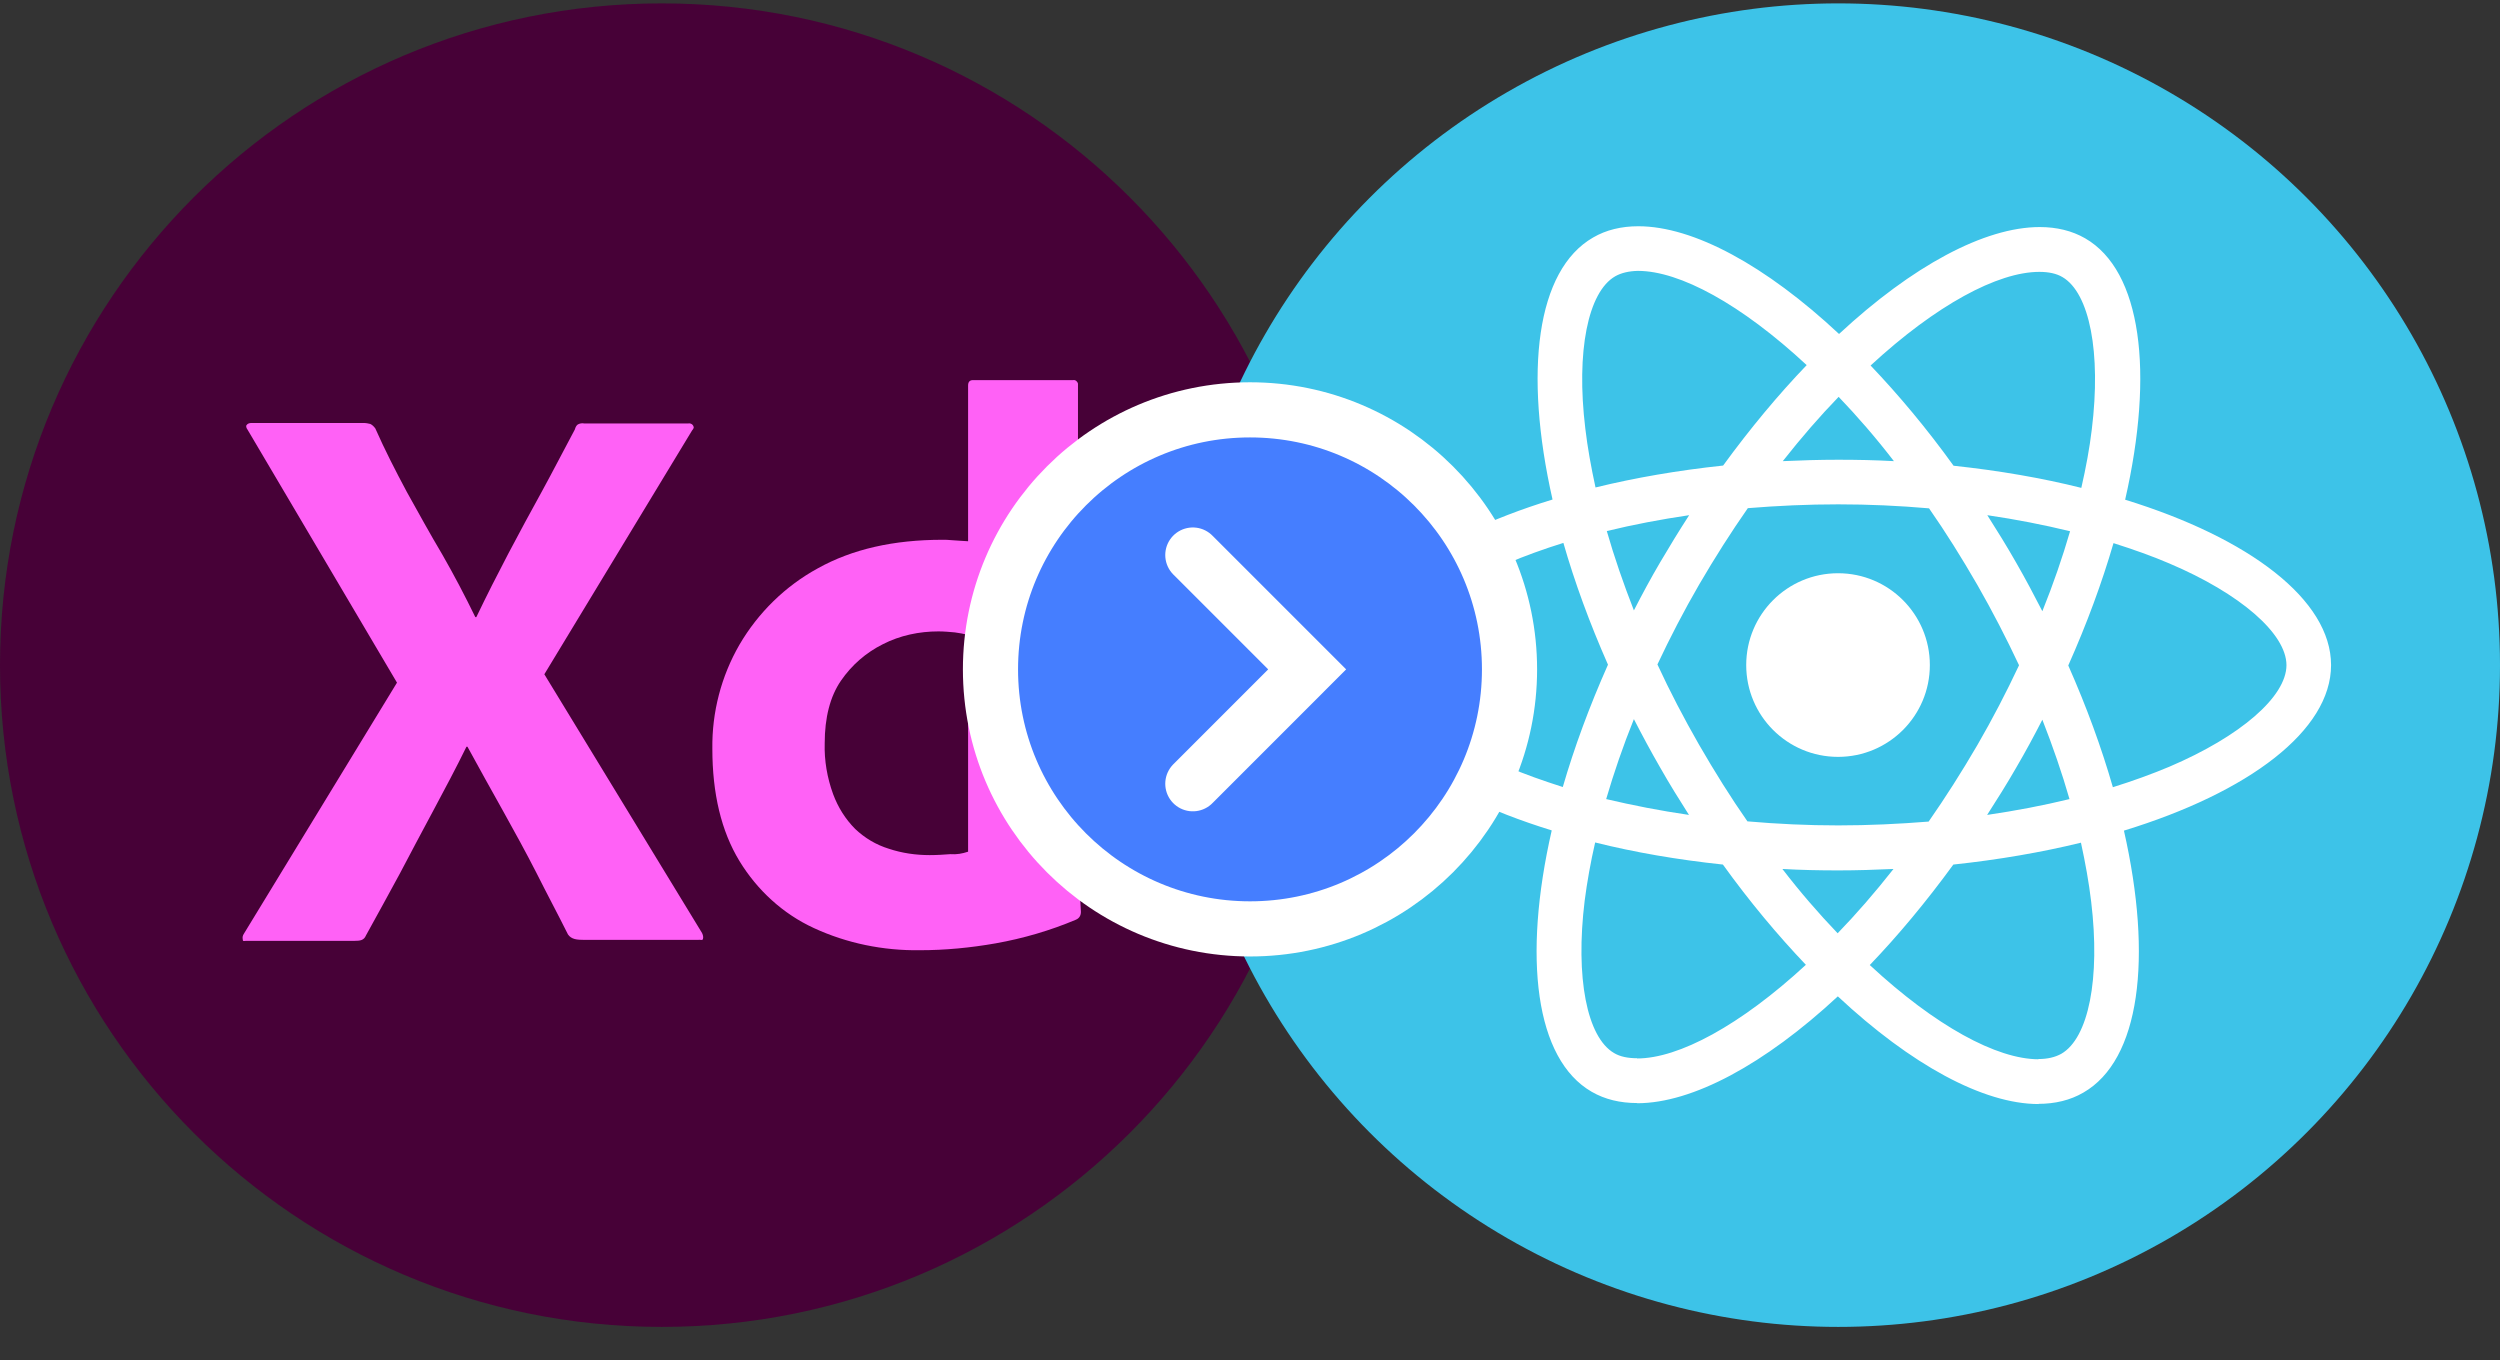 <svg width="68" height="37" viewBox="0 0 68 37" fill="none" xmlns="http://www.w3.org/2000/svg">
<rect x="0" y="0" width="68" height="37" fill="#333333" stroke="none"/>
<g clip-path="url(#clip0_1449_7154)">
<path d="M36 18.092C36 8.151 27.941 0.092 18 0.092C8.059 0.092 0 8.151 0 18.092C0 28.033 8.059 36.092 18 36.092C27.941 36.092 36 28.033 36 18.092Z" fill="#470137"/>
<path d="M18.826 11.706L14.806 18.34L19.095 25.377C19.121 25.431 19.135 25.484 19.121 25.538C19.108 25.591 19.054 25.551 18.974 25.565H15.905C15.69 25.565 15.543 25.551 15.449 25.417C15.168 24.854 14.873 24.305 14.591 23.742C14.31 23.192 14.001 22.629 13.68 22.053C13.358 21.477 13.036 20.9 12.715 20.311H12.688C12.406 20.887 12.098 21.463 11.79 22.04C11.482 22.616 11.173 23.192 10.879 23.755C10.57 24.318 10.262 24.895 9.954 25.444C9.9 25.578 9.793 25.591 9.645 25.591H6.697C6.643 25.591 6.603 25.618 6.603 25.551C6.59 25.498 6.603 25.444 6.63 25.404L10.798 18.568L6.737 11.693C6.697 11.639 6.683 11.585 6.71 11.559C6.737 11.518 6.791 11.505 6.844 11.505H9.887C9.954 11.505 10.021 11.518 10.074 11.532C10.128 11.559 10.168 11.599 10.208 11.652C10.463 12.229 10.758 12.805 11.066 13.381C11.388 13.958 11.696 14.521 12.031 15.084C12.353 15.646 12.648 16.209 12.929 16.786H12.956C13.238 16.196 13.532 15.62 13.827 15.057C14.122 14.494 14.43 13.931 14.739 13.368C15.047 12.805 15.342 12.229 15.637 11.679C15.65 11.626 15.677 11.572 15.717 11.545C15.771 11.518 15.824 11.505 15.891 11.518H18.719C18.786 11.505 18.853 11.545 18.867 11.612C18.88 11.626 18.853 11.679 18.826 11.706Z" fill="#FF61F6"/>
<path d="M25.019 25.846C24.027 25.86 23.035 25.659 22.137 25.243C21.293 24.855 20.596 24.211 20.113 23.42C19.617 22.603 19.376 21.584 19.376 20.364C19.363 19.373 19.617 18.394 20.113 17.536C20.622 16.665 21.36 15.941 22.244 15.459C23.182 14.936 24.308 14.682 25.635 14.682C25.702 14.682 25.796 14.682 25.917 14.695C26.037 14.708 26.171 14.708 26.332 14.722V10.486C26.332 10.393 26.372 10.339 26.466 10.339H29.187C29.254 10.326 29.308 10.379 29.321 10.433C29.321 10.446 29.321 10.46 29.321 10.46V23.219C29.321 23.46 29.334 23.729 29.348 24.023C29.375 24.305 29.388 24.573 29.401 24.801C29.401 24.895 29.361 24.975 29.267 25.015C28.57 25.31 27.833 25.525 27.083 25.659C26.399 25.779 25.716 25.846 25.019 25.846ZM26.332 23.166V17.268C26.212 17.242 26.091 17.215 25.97 17.201C25.823 17.188 25.675 17.174 25.528 17.174C25.005 17.174 24.483 17.282 24.013 17.523C23.558 17.751 23.169 18.086 22.874 18.515C22.579 18.944 22.432 19.52 22.432 20.217C22.418 20.686 22.499 21.155 22.66 21.598C22.794 21.959 22.995 22.281 23.263 22.549C23.517 22.79 23.826 22.978 24.174 23.085C24.536 23.206 24.911 23.259 25.287 23.259C25.488 23.259 25.675 23.246 25.85 23.233C26.024 23.246 26.171 23.219 26.332 23.166Z" fill="#FF61F6"/>
</g>
<circle cx="50" cy="18.092" r="18" fill="#3DC3E8"/>
<g clip-path="url(#clip1_1449_7154)">
<path d="M63.405 18.09C63.405 19.866 61.181 21.549 57.771 22.593C58.558 26.068 58.208 28.834 56.667 29.719C56.312 29.926 55.897 30.025 55.443 30.025V28.806C55.694 28.806 55.897 28.757 56.066 28.664C56.809 28.238 57.132 26.615 56.88 24.527C56.82 24.014 56.722 23.473 56.602 22.921C55.53 23.183 54.361 23.385 53.131 23.516C52.394 24.527 51.629 25.445 50.858 26.249C52.639 27.904 54.312 28.812 55.449 28.812V30.03C53.946 30.03 51.978 28.959 49.989 27.101C48 28.948 46.033 30.008 44.53 30.008V28.79C45.661 28.79 47.339 27.888 49.12 26.243C48.355 25.44 47.59 24.527 46.863 23.516C45.628 23.385 44.459 23.183 43.388 22.915C43.262 23.462 43.169 23.992 43.103 24.5C42.847 26.587 43.163 28.21 43.901 28.642C44.065 28.741 44.278 28.784 44.53 28.784V30.003C44.071 30.003 43.655 29.905 43.295 29.697C41.759 28.812 41.415 26.052 42.207 22.587C38.808 21.538 36.595 19.86 36.595 18.09C36.595 16.314 38.819 14.63 42.229 13.587C41.442 10.111 41.792 7.346 43.333 6.46C43.688 6.253 44.103 6.154 44.562 6.154C46.065 6.154 48.033 7.226 50.022 9.084C52.011 7.236 53.978 6.176 55.481 6.176C55.94 6.176 56.356 6.275 56.716 6.482C58.252 7.368 58.596 10.127 57.804 13.592C61.192 14.636 63.405 16.319 63.405 18.09ZM56.29 21.735C56.088 21.03 55.837 20.303 55.552 19.576C55.328 20.013 55.093 20.45 54.836 20.888C54.585 21.325 54.317 21.751 54.05 22.166C54.825 22.052 55.574 21.91 56.29 21.735ZM53.787 15.915C53.361 15.177 52.924 14.477 52.47 13.827C51.656 13.756 50.831 13.718 50 13.718C49.175 13.718 48.35 13.756 47.541 13.822C47.087 14.472 46.645 15.166 46.218 15.898C45.803 16.614 45.426 17.341 45.082 18.073C45.42 18.805 45.803 19.538 46.213 20.254C46.639 20.991 47.076 21.691 47.53 22.341C48.344 22.412 49.169 22.451 50 22.451C50.825 22.451 51.65 22.412 52.459 22.347C52.913 21.696 53.355 21.002 53.782 20.27C54.197 19.554 54.574 18.827 54.918 18.095C54.574 17.363 54.197 16.631 53.787 15.915ZM55.552 16.625C55.847 15.893 56.099 15.161 56.306 14.45C55.59 14.275 54.836 14.128 54.055 14.013C54.323 14.434 54.59 14.865 54.842 15.308C55.093 15.745 55.328 16.188 55.552 16.625ZM50.011 10.794C49.503 11.319 48.995 11.903 48.492 12.543C48.984 12.521 49.486 12.505 49.995 12.505C50.508 12.505 51.017 12.515 51.514 12.543C51.022 11.903 50.514 11.319 50.011 10.794ZM45.945 14.013C45.169 14.128 44.42 14.27 43.705 14.445C43.907 15.149 44.158 15.876 44.442 16.603C44.666 16.166 44.901 15.729 45.158 15.292C45.415 14.854 45.677 14.428 45.945 14.013ZM49.984 25.385C50.492 24.86 51 24.276 51.503 23.636C51.011 23.658 50.508 23.675 50 23.675C49.486 23.675 48.978 23.664 48.481 23.636C48.973 24.276 49.481 24.86 49.984 25.385ZM45.94 22.166C45.672 21.746 45.404 21.314 45.153 20.871C44.901 20.434 44.666 19.997 44.442 19.56C44.147 20.292 43.896 21.024 43.688 21.735C44.404 21.904 45.158 22.052 45.94 22.166ZM40.994 15.324C39.059 16.15 37.808 17.232 37.808 18.09C37.808 18.948 39.059 20.035 40.994 20.855C41.464 21.057 41.978 21.237 42.508 21.407C42.819 20.336 43.229 19.221 43.737 18.079C43.235 16.942 42.83 15.833 42.524 14.767C41.983 14.936 41.469 15.122 40.994 15.324ZM43.934 7.515C43.191 7.941 42.868 9.564 43.12 11.652C43.18 12.166 43.278 12.707 43.398 13.259C44.47 12.996 45.639 12.794 46.869 12.663C47.606 11.652 48.371 10.734 49.142 9.931C47.361 8.275 45.688 7.368 44.552 7.368C44.306 7.373 44.098 7.422 43.934 7.515ZM56.897 11.679C57.154 9.592 56.837 7.969 56.099 7.537C55.935 7.439 55.722 7.395 55.47 7.395C54.339 7.395 52.661 8.297 50.88 9.942C51.645 10.745 52.41 11.658 53.137 12.668C54.372 12.8 55.541 13.002 56.612 13.27C56.738 12.718 56.837 12.188 56.897 11.679ZM59.001 15.324C58.531 15.122 58.017 14.942 57.487 14.773C57.175 15.844 56.766 16.958 56.257 18.101C56.76 19.237 57.164 20.347 57.47 21.412C58.011 21.243 58.525 21.057 59.006 20.855C60.941 20.03 62.192 18.948 62.192 18.09C62.187 17.232 60.935 16.144 59.001 15.324Z" fill="white"/>
<path d="M49.995 15.592C51.374 15.592 52.492 16.71 52.492 18.09C52.492 19.469 51.374 20.587 49.995 20.587C48.615 20.587 47.497 19.469 47.497 18.09C47.497 16.71 48.615 15.592 49.995 15.592Z" fill="white"/>
</g>
<circle cx="34" cy="18.207" r="7.059" fill="#457EFF" stroke="white" stroke-width="1.5"/>
<path d="M32.445 15.097L35.555 18.207L32.445 21.318" stroke="white" stroke-width="1.5" stroke-linecap="round"/>
<defs>
<clipPath id="clip0_1449_7154">
<rect width="36" height="36" fill="white" transform="translate(0 0.092)"/>
</clipPath>
<clipPath id="clip1_1449_7154">
<rect width="27" height="27" fill="white" transform="translate(36.5 4.592)"/>
</clipPath>
</defs>
</svg>
